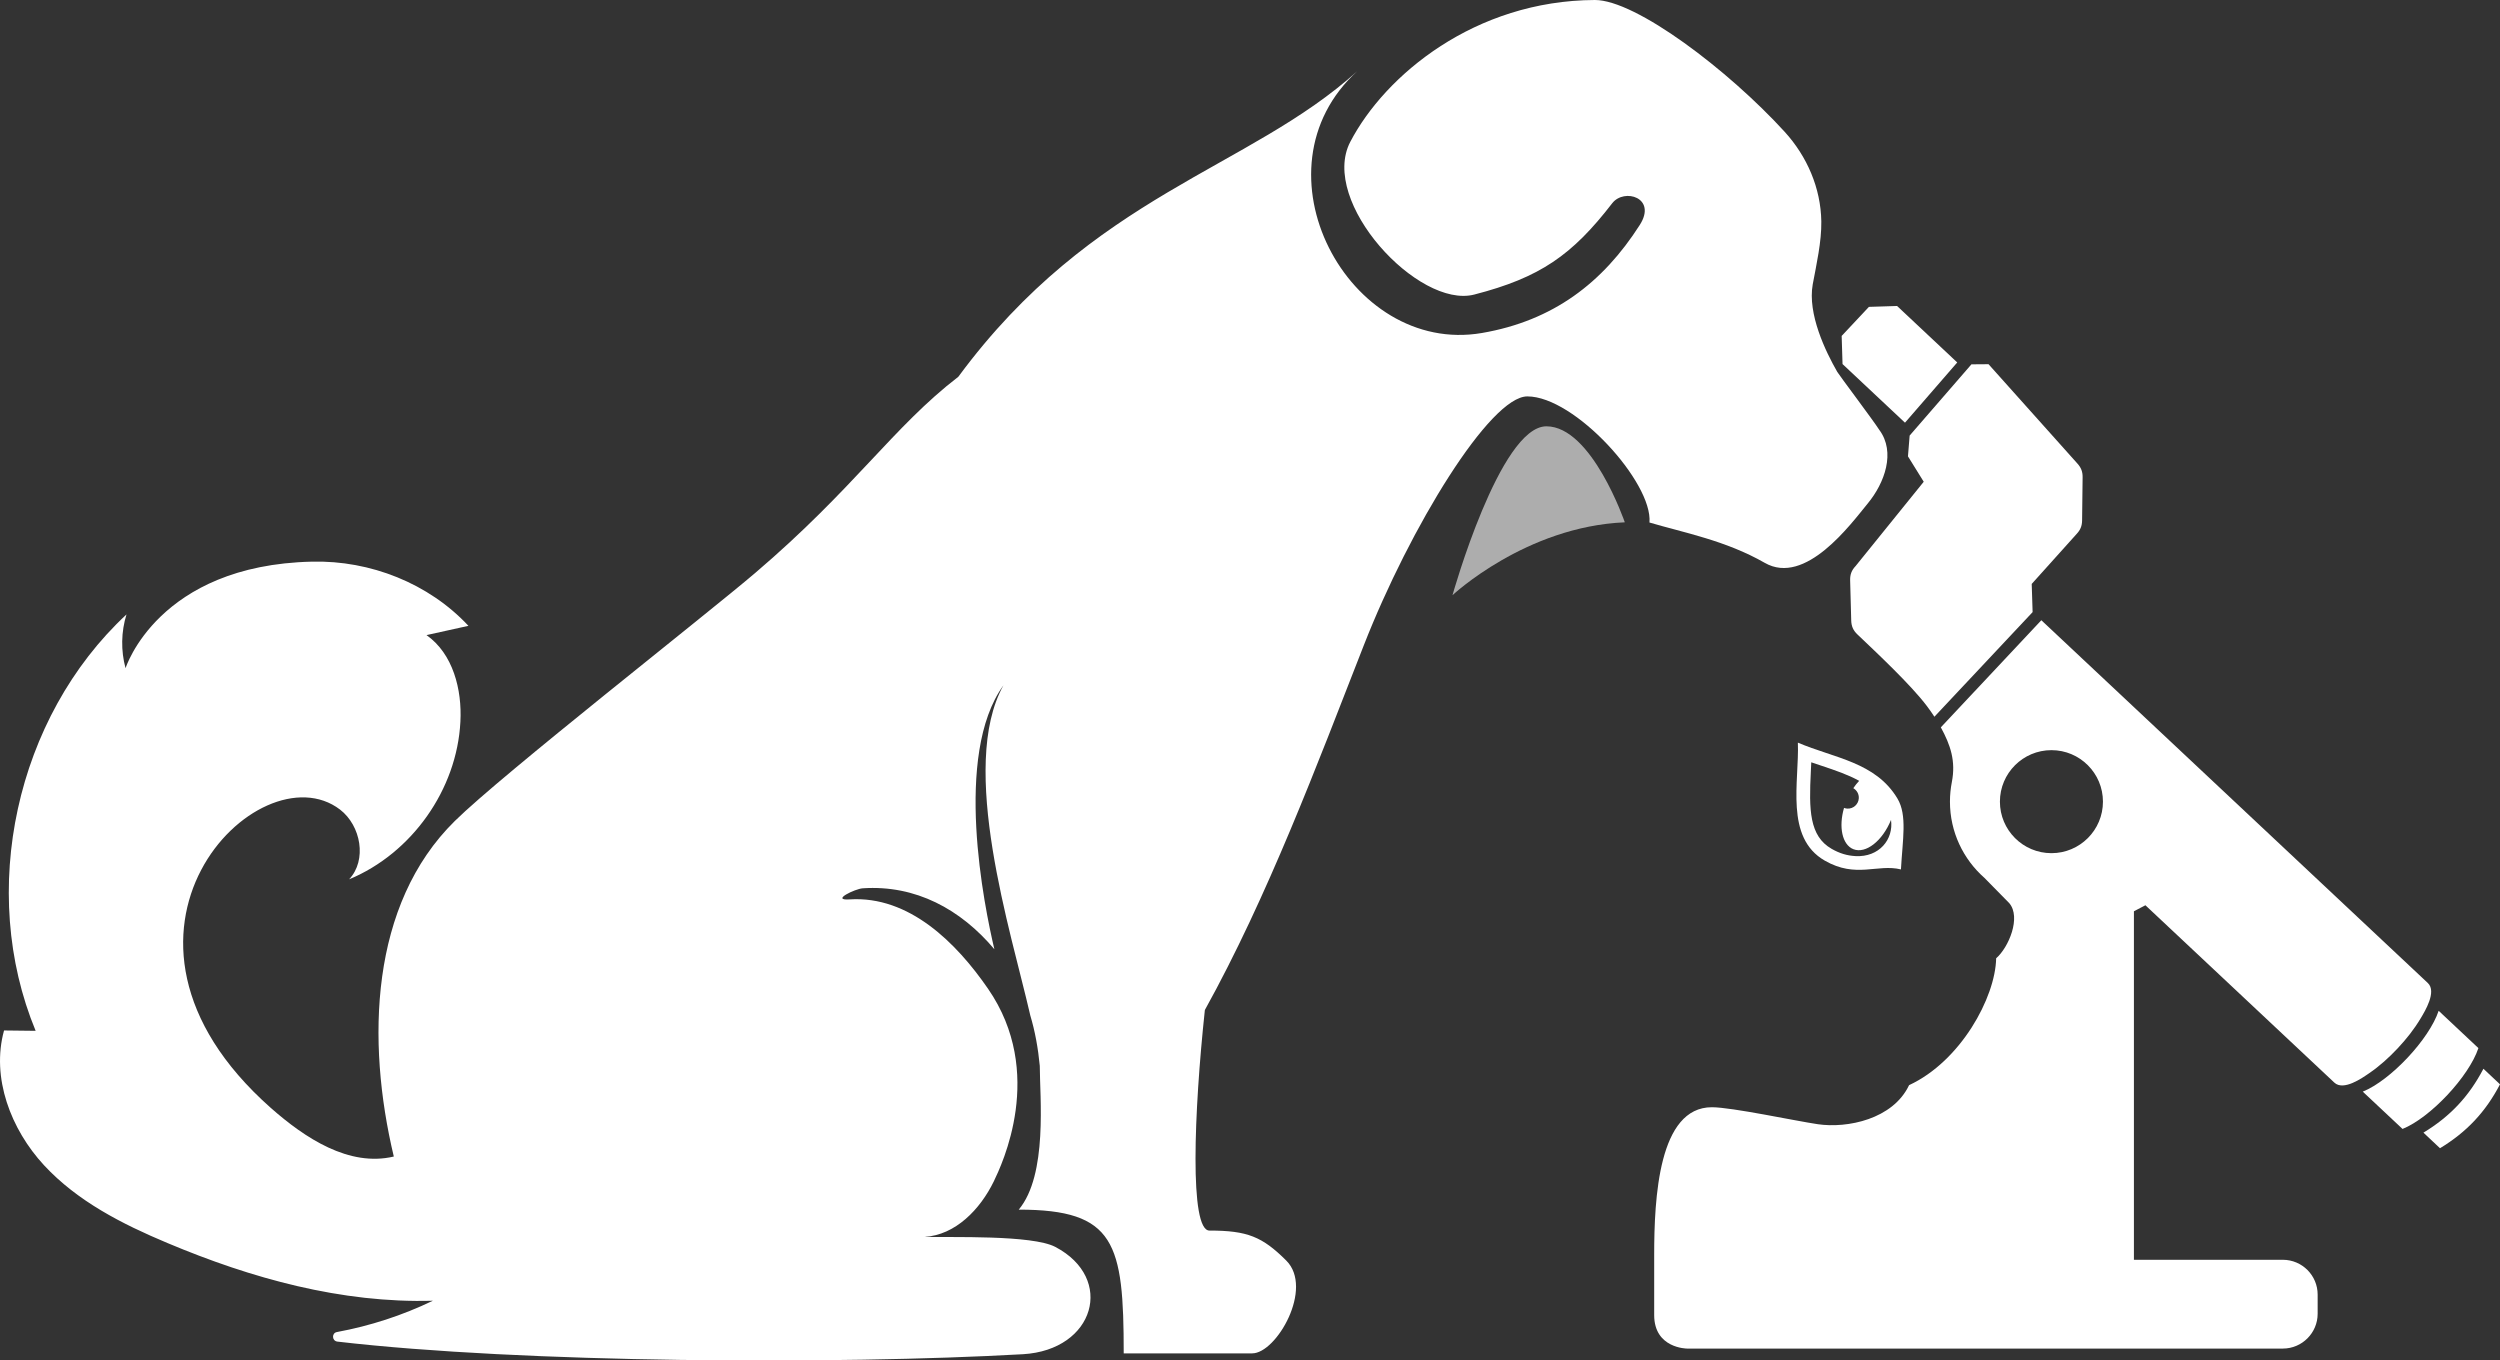 <?xml version="1.0" encoding="utf-8"?>
<!-- Generator: Adobe Illustrator 16.0.0, SVG Export Plug-In . SVG Version: 6.00 Build 0)  -->
<!DOCTYPE svg PUBLIC "-//W3C//DTD SVG 1.1//EN" "http://www.w3.org/Graphics/SVG/1.1/DTD/svg11.dtd">
<svg version="1.1" id="Layer_1" xmlns="http://www.w3.org/2000/svg" xmlns:xlink="http://www.w3.org/1999/xlink" x="0px" y="0px"
	 width="150px" height="81.63px" viewBox="0 0 150 81.63" enable-background="new 0 0 150 81.63" xml:space="preserve">
<rect x="0" y="0" width="150" height="81.63" fill="#333333" stroke="none"/>
<g>
	<path fill="#FFFFFF" d="M149.006,64.125c0.331,0.312,0.662,0.623,0.994,0.935c-0.871,1.664-1.993,2.858-3.6,3.834
		c-0.331-0.312-0.662-0.623-0.994-0.935C147.013,66.985,148.134,65.79,149.006,64.125z"/>
	<path fill="#FFFFFF" d="M115.617,42.367c0.156,0.208,0.306,0.419,0.447,0.637c1.964-2.094,3.93-4.187,5.893-6.278
		c-0.017-0.564-0.034-1.127-0.054-1.69c0.9-1.001,1.8-2.004,2.7-3.005c0.223-0.238,0.319-0.477,0.323-0.803
		c0.011-0.865,0.021-1.73,0.031-2.596c0.004-0.325-0.087-0.567-0.305-0.811c-1.779-1.99-3.56-3.979-5.34-5.969
		c-0.343,0.003-0.685,0.006-1.026,0.008c-1.236,1.425-2.472,2.849-3.707,4.274c-0.033,0.415-0.066,0.831-0.101,1.247
		c0.315,0.507,0.631,1.016,0.946,1.524c-1.364,1.687-2.727,3.374-4.09,5.061c-0.238,0.253-0.333,0.503-0.325,0.85
		c0.022,0.805,0.045,1.609,0.065,2.414c0.01,0.347,0.118,0.591,0.367,0.831C112.617,39.182,114.648,41.083,115.617,42.367z"/>
	<polygon fill="#FFFFFF" points="113.825,18.359 112.135,18.412 110.5,20.155 110.552,21.844 114.299,25.361 117.434,21.747 	"/>
	<path fill="#FFFFFF" d="M148.704,62.886c-0.795-0.747-1.59-1.493-2.385-2.239c-0.568,1.709-2.883,4.176-4.553,4.851
		c0.794,0.745,1.591,1.492,2.386,2.239C145.822,67.063,148.136,64.596,148.704,62.886z"/>
	<path fill="#FFFFFF" d="M113.847,47.913c-1.311-2.192-3.795-2.422-5.975-3.355c0.093,2.326-0.802,5.694,1.617,7.081
		c1.877,1.078,3.153,0.18,4.568,0.526C114.153,50.382,114.446,48.913,113.847,47.913z M111.333,51.366
		c-0.509-0.026-0.965-0.166-1.437-0.437c-1.339-0.769-1.362-2.333-1.246-4.635c0.01-0.188,0.02-0.374,0.026-0.556
		c0.215,0.073,0.428,0.145,0.639,0.215c0.819,0.273,1.577,0.532,2.235,0.898c-0.125,0.128-0.24,0.278-0.352,0.44
		c0.208,0.119,0.344,0.347,0.33,0.603c-0.019,0.363-0.328,0.643-0.692,0.623c-0.068-0.003-0.132-0.021-0.194-0.043
		c-0.333,1.146-0.111,2.211,0.561,2.478c0.74,0.292,1.746-0.493,2.258-1.758C113.625,50.362,112.75,51.442,111.333,51.366z"/>
	<path fill="#FFFFFF" d="M112.759,25.795c-0.378-0.591-2.405-3.281-2.521-3.478c-0.711-1.238-1.792-3.482-1.474-5.256
		c0.223-1.197,0.533-2.561,0.515-3.773c-0.031-2.007-0.855-3.903-2.196-5.377C103.71,4.216,98.154-0.007,95.688,0
		c-7.184,0.032-12.576,4.495-14.674,8.515c-1.865,3.596,4.09,10.023,7.44,9.159c3.951-1.019,5.874-2.363,8.279-5.479
		c0.717-0.927,2.702-0.337,1.654,1.302c-2.224,3.478-5.201,5.748-9.473,6.483c-8.001,1.376-13.997-9.803-7.466-15.72
		c-6.531,5.917-15.866,7.39-23.947,18.344c-3.908,3.007-6.255,6.716-12.189,11.773c-2.844,2.433-15.222,12.118-18.023,14.883
		c-5.089,5.007-5.317,13.188-3.661,20.132c-2.686,0.637-5.324-1.103-7.384-2.921c-11.81-10.465-0.71-21.624,4.161-17.894
		c1.251,0.964,1.629,3.028,0.541,4.183c3.761-1.559,6.472-5.389,6.677-9.453c0.105-1.939-0.444-4.082-2.033-5.201l2.515-0.556
		c-2.38-2.552-5.89-3.935-9.379-3.851c-9.256,0.207-11.194,6.394-11.194,6.394c-0.285-1.05-0.268-2.188,0.058-3.228
		C0.945,43.043-1.33,53.47,2.139,61.85l-1.896-0.022c-0.781,2.83,0.408,5.937,2.401,8.089c1.998,2.157,4.69,3.529,7.399,4.663
		c5.044,2.124,10.452,3.623,15.93,3.464c-1.826,0.88-3.762,1.51-5.758,1.879c-0.322,0.057-0.307,0.531,0.027,0.573
		c11.089,1.291,29.995,1.386,41.137,0.757c4.313-0.253,5.534-4.554,1.938-6.439c-1.39-0.73-6.276-0.559-7.853-0.601
		c1.863-0.105,3.347-1.653,4.162-3.326c0.478-0.994,3.136-6.521-0.344-11.563c-1.893-2.747-4.728-5.588-8.301-5.36
		c-1.175,0.079,0.339-0.64,0.783-0.666c3.174-0.212,5.872,1.253,7.899,3.657C59.059,54.4,57.189,45.3,60.206,41.121
		c-2.722,4.888,0.461,14.784,1.591,19.717c0.006,0.026,0.008,0.045,0.015,0.069c0.294,0.976,0.474,1.991,0.575,3.043
		c0,1.838,0.489,6.54-1.262,8.628c5.788,0,6.298,1.991,6.298,8.624c2.952,0,5.015,0,7.708,0c1.46,0,3.708-3.911,2.044-5.57
		c-1.439-1.433-2.333-1.798-4.608-1.798c-1.207,0-0.929-7.102-0.275-13.233c3.765-6.797,6.729-14.7,9.528-21.861
		c2.8-7.159,7.595-14.956,9.82-14.956c2.844,0,7.529,5.167,7.329,7.567c2.051,0.607,4.575,1.077,6.915,2.419
		c2.441,1.401,5.157-2.315,6.178-3.558C113.082,28.979,113.75,27.126,112.759,25.795z"/>
	<path fill="#FFFFFF" d="M145.669,58.98c-7.729-7.255-15.459-14.509-23.189-21.766c-2.01,2.143-4.021,4.285-6.03,6.427
		c0.582,1.064,0.906,2.026,0.661,3.282c-0.074,0.38-0.114,0.773-0.114,1.176c0,1.821,0.801,3.457,2.068,4.573
		c0.445,0.457,1.033,1.058,1.491,1.517c0.724,0.853-0.037,2.658-0.786,3.307c-0.047,2.363-2.137,6.181-5.225,7.613
		c-0.968,2.045-3.706,2.603-5.473,2.344c-1.34-0.197-5.168-1.019-6.36-1.019c-3.194,0-3.461,5.429-3.461,8.875
		c0,1.199,0,2.396,0,3.595c0,2.01,1.976,2.01,1.976,2.01c11.916,0,23.831,0,35.746,0c1.15,0,2.086-0.94,2.086-2.088v-1.153
		c0-1.148-0.936-2.086-2.086-2.086c-2.979,0-5.958,0-8.938,0c0-6.971,0-13.94,0-20.911c0.229-0.12,0.459-0.241,0.689-0.361
		c3.778,3.546,7.558,7.094,11.337,10.641c0.551,0.518,1.679-0.282,2.081-0.558c0.636-0.434,1.191-0.938,1.716-1.496
		c0.525-0.56,0.991-1.146,1.385-1.808C145.493,60.675,146.22,59.497,145.669,58.98z M123.087,51.19
		c-1.708,0-3.092-1.384-3.092-3.091c0-1.706,1.384-3.09,3.092-3.09c1.706,0,3.09,1.384,3.09,3.09
		C126.177,49.806,124.793,51.19,123.087,51.19z"/>
	<path opacity="0.6" fill="#FFFFFF" d="M97.488,31.339c0,0-1.977-5.76-4.704-5.76c-2.795,0-5.635,10.134-5.635,10.134
		S91.542,31.591,97.488,31.339z"/>
</g>
</svg>
